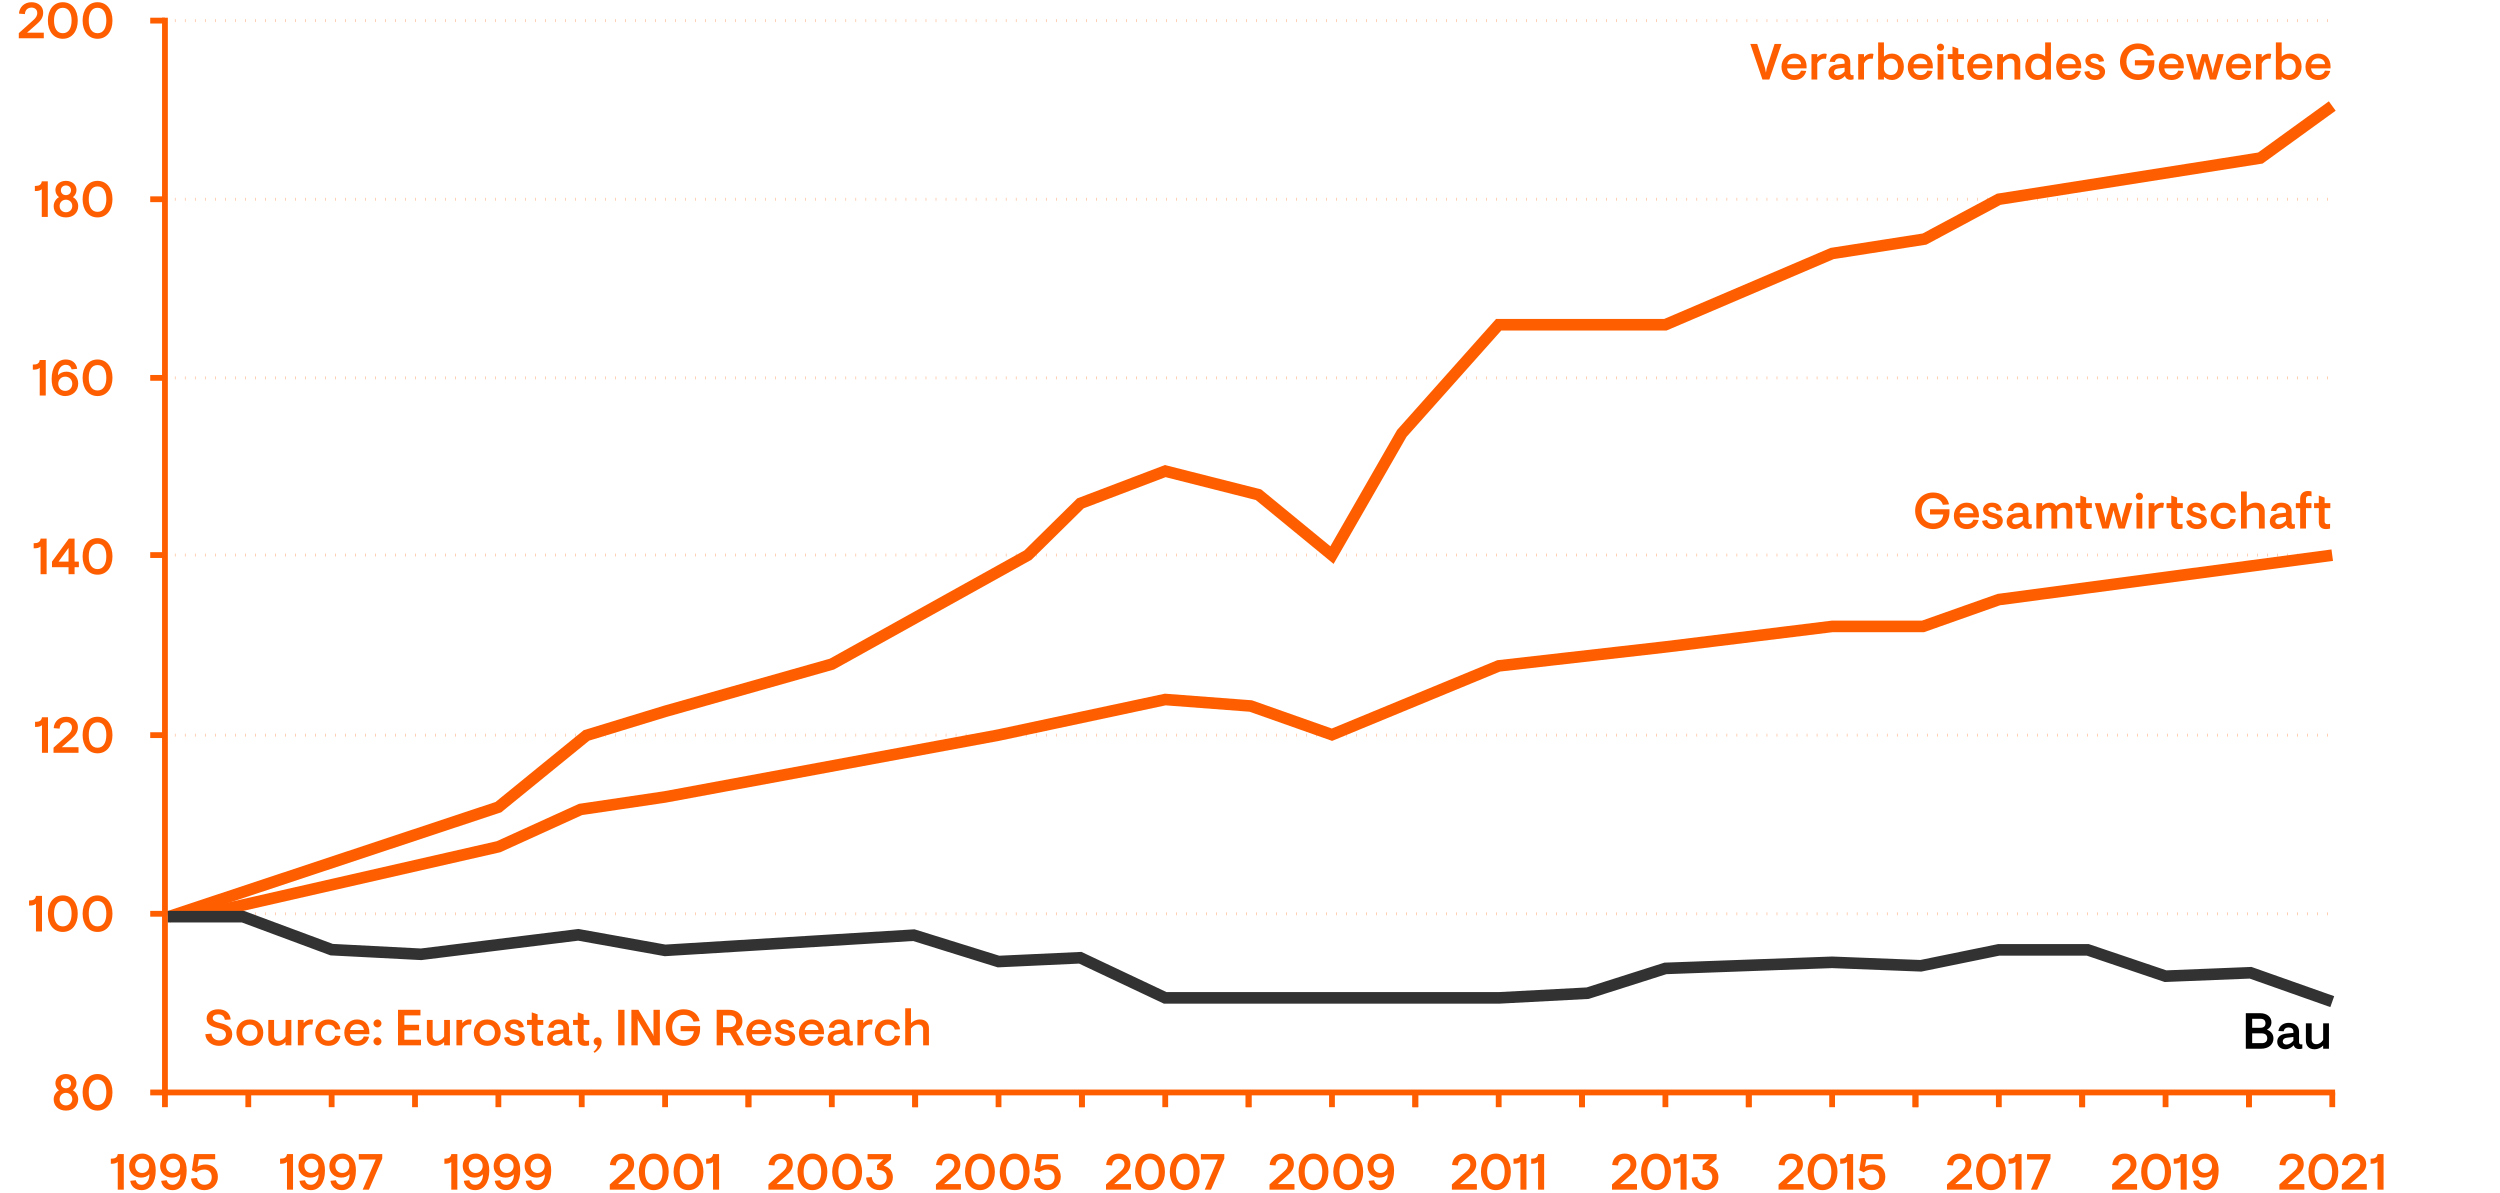 <svg width="849" height="405" viewBox="0 0 849 405" fill="none" xmlns="http://www.w3.org/2000/svg">
<path d="M56.016 7V371H792.016" stroke="#FF5E00" stroke-width="1.97" stroke-linecap="square"/>
<path d="M56.016 67.664H792.016" stroke="#FF5E00" stroke-width="0.985" stroke-dasharray="0.1 3.3"/>
<path d="M56.016 7H792.016" stroke="#FF5E00" stroke-width="0.985" stroke-dasharray="0.1 3.3"/>
<path d="M56.016 128.328H792.016" stroke="#FF5E00" stroke-width="0.985" stroke-dasharray="0.1 3.3"/>
<path d="M56.016 188.5H791.016" stroke="#FF5E00" stroke-width="0.985" stroke-dasharray="0.1 3.3"/>
<path d="M56.016 249.656H792.016" stroke="#FF5E00" stroke-width="0.985" stroke-dasharray="0.1 3.3"/>
<path d="M56.016 310.32H792.016" stroke="#FF5E00" stroke-width="0.985" stroke-dasharray="0.1 3.3"/>
<path d="M56.016 67.664H51.016" stroke="#FF5E00" stroke-width="1.97"/>
<path d="M56.016 7H51.016" stroke="#FF5E00" stroke-width="1.97"/>
<path d="M56.016 128.328H51.016" stroke="#FF5E00" stroke-width="1.97"/>
<path d="M56.016 188.5H51.016" stroke="#FF5E00" stroke-width="1.97"/>
<path d="M56.016 249.656H51.016" stroke="#FF5E00" stroke-width="1.97"/>
<path d="M56.016 310.32H51.016" stroke="#FF5E00" stroke-width="1.97"/>
<path d="M56.016 371H51.016" stroke="#FF5E00" stroke-width="1.97"/>
<path d="M56.016 371L56.016 376" stroke="#FF5E00" stroke-width="1.97"/>
<path d="M112.625 371L112.625 376" stroke="#FF5E00" stroke-width="1.97"/>
<path d="M84.32 371L84.32 376" stroke="#FF5E00" stroke-width="1.97"/>
<path d="M140.937 371L140.938 376" stroke="#FF5E00" stroke-width="1.97"/>
<path d="M197.555 371L197.555 376" stroke="#FF5E00" stroke-width="1.97"/>
<path d="M254.172 371L254.172 376" stroke="#FF5E00" stroke-width="1.97"/>
<path d="M254.172 371L254.172 376" stroke="#FF5E00" stroke-width="1.97"/>
<path d="M310.789 371L310.789 376" stroke="#FF5E00" stroke-width="1.97"/>
<path d="M367.406 371L367.406 376" stroke="#FF5E00" stroke-width="1.97"/>
<path d="M424.023 371L424.023 376" stroke="#FF5E00" stroke-width="1.97"/>
<path d="M480.641 371L480.641 376" stroke="#FF5E00" stroke-width="1.97"/>
<path d="M537.258 371L537.258 376" stroke="#FF5E00" stroke-width="1.97"/>
<path d="M593.875 371L593.875 376" stroke="#FF5E00" stroke-width="1.97"/>
<path d="M650.492 371L650.492 376" stroke="#FF5E00" stroke-width="1.97"/>
<path d="M707.109 371L707.109 376" stroke="#FF5E00" stroke-width="1.97"/>
<path d="M763.727 371L763.727 376" stroke="#FF5E00" stroke-width="1.97"/>
<path d="M310.789 371L310.789 376" stroke="#FF5E00" stroke-width="1.97"/>
<path d="M367.406 371L367.406 376" stroke="#FF5E00" stroke-width="1.97"/>
<path d="M424.023 371L424.023 376" stroke="#FF5E00" stroke-width="1.97"/>
<path d="M480.641 371L480.641 376" stroke="#FF5E00" stroke-width="1.97"/>
<path d="M537.258 371L537.258 376" stroke="#FF5E00" stroke-width="1.97"/>
<path d="M593.875 371L593.875 376" stroke="#FF5E00" stroke-width="1.97"/>
<path d="M650.492 371L650.492 376" stroke="#FF5E00" stroke-width="1.97"/>
<path d="M707.109 371L707.109 376" stroke="#FF5E00" stroke-width="1.97"/>
<path d="M763.727 371L763.727 376" stroke="#FF5E00" stroke-width="1.97"/>
<path d="M169.25 371L169.25 376" stroke="#FF5E00" stroke-width="1.97"/>
<path d="M225.867 371L225.867 376" stroke="#FF5E00" stroke-width="1.97"/>
<path d="M282.484 371L282.484 376" stroke="#FF5E00" stroke-width="1.97"/>
<path d="M339.102 371L339.102 376" stroke="#FF5E00" stroke-width="1.97"/>
<path d="M395.719 371L395.719 376" stroke="#FF5E00" stroke-width="1.97"/>
<path d="M452.336 371L452.336 376" stroke="#FF5E00" stroke-width="1.97"/>
<path d="M508.953 371L508.953 376" stroke="#FF5E00" stroke-width="1.97"/>
<path d="M565.57 371L565.57 376" stroke="#FF5E00" stroke-width="1.97"/>
<path d="M622.187 371L622.188 376" stroke="#FF5E00" stroke-width="1.97"/>
<path d="M678.805 371L678.805 376" stroke="#FF5E00" stroke-width="1.97"/>
<path d="M735.422 371L735.422 376" stroke="#FF5E00" stroke-width="1.97"/>
<path d="M792.039 371L792.039 376" stroke="#FF5E00" stroke-width="1.97"/>
<path d="M14.872 13H6.385V11.258L11.284 6.859C12.095 6.135 12.647 5.444 12.647 4.392C12.647 3.288 11.854 2.581 10.715 2.581C9.387 2.581 8.524 3.426 8.455 4.789L6.506 4.634L6.454 4.513C6.627 2.409 8.265 0.752 10.698 0.752C12.992 0.752 14.665 2.132 14.665 4.289C14.665 5.876 13.889 6.963 12.664 8.032L9.18 11.102H14.872V13ZM21.331 13.172C18.192 13.172 16.26 10.602 16.26 6.963C16.26 3.323 18.192 0.752 21.331 0.752C24.453 0.752 26.403 3.323 26.403 6.963C26.403 10.602 24.453 13.172 21.331 13.172ZM21.331 11.275C23.298 11.275 24.315 9.602 24.315 6.963C24.315 4.323 23.298 2.65 21.331 2.65C19.365 2.65 18.347 4.323 18.347 6.963C18.347 9.602 19.365 11.275 21.331 11.275ZM33.123 13.172C29.984 13.172 28.052 10.602 28.052 6.963C28.052 3.323 29.984 0.752 33.123 0.752C36.245 0.752 38.195 3.323 38.195 6.963C38.195 10.602 36.245 13.172 33.123 13.172ZM33.123 11.275C35.09 11.275 36.107 9.602 36.107 6.963C36.107 4.323 35.09 2.65 33.123 2.65C31.157 2.65 30.139 4.323 30.139 6.963C30.139 9.602 31.157 11.275 33.123 11.275Z" fill="#FF5E00"/>
<path d="M16.235 73.664H14.183V64.263C13.631 64.746 12.992 64.884 11.837 64.884V63.142H12.078C13.338 63.142 14.045 62.693 14.183 61.589H16.235V73.664ZM22.388 73.837C19.8 73.837 18.231 72.181 18.231 70.024C18.231 68.644 18.99 67.54 20.025 66.954C19.266 66.385 18.817 65.505 18.817 64.539C18.817 62.728 20.318 61.417 22.388 61.417C24.475 61.417 25.976 62.728 25.976 64.539C25.976 65.505 25.527 66.385 24.768 66.954C25.803 67.54 26.562 68.644 26.562 70.024C26.562 72.181 24.975 73.837 22.388 73.837ZM22.388 66.264C23.388 66.264 24.113 65.591 24.113 64.625C24.113 63.642 23.388 62.986 22.388 62.986C21.387 62.986 20.68 63.642 20.68 64.625C20.68 65.591 21.387 66.264 22.388 66.264ZM22.388 72.077C23.595 72.077 24.544 71.215 24.544 69.955C24.544 68.696 23.578 67.816 22.388 67.816C21.198 67.816 20.249 68.696 20.249 69.955C20.249 71.215 21.18 72.077 22.388 72.077ZM33.123 73.837C29.984 73.837 28.052 71.266 28.052 67.627C28.052 63.987 29.984 61.417 33.123 61.417C36.245 61.417 38.195 63.987 38.195 67.627C38.195 71.266 36.245 73.837 33.123 73.837ZM33.123 71.939C35.09 71.939 36.107 70.266 36.107 67.627C36.107 64.987 35.09 63.314 33.123 63.314C31.157 63.314 30.139 64.987 30.139 67.627C30.139 70.266 31.157 71.939 33.123 71.939Z" fill="#FF5E00"/>
<path d="M15.545 134.328H13.492V124.927C12.94 125.41 12.302 125.548 11.146 125.548V123.806H11.388C12.647 123.806 13.354 123.357 13.492 122.253H15.545V134.328ZM22.111 134.501C20.783 134.501 19.455 133.862 18.661 132.827C17.868 131.792 17.54 130.464 17.54 128.705C17.54 124.737 19.317 122.081 22.335 122.081C24.474 122.081 25.872 123.288 26.199 125.134L26.13 125.255L24.319 125.444C23.991 124.34 23.336 123.892 22.318 123.892C20.852 123.892 19.713 125.203 19.679 127.428C20.421 126.635 21.438 126.221 22.577 126.221C24.837 126.221 26.562 127.877 26.562 130.274C26.562 132.655 24.785 134.501 22.111 134.501ZM22.163 132.741C23.681 132.741 24.543 131.568 24.543 130.326C24.543 129.084 23.681 127.911 22.163 127.911C20.662 127.911 19.782 129.084 19.782 130.326C19.782 131.637 20.662 132.741 22.163 132.741ZM33.123 134.501C29.984 134.501 28.052 131.93 28.052 128.291C28.052 124.651 29.984 122.081 33.123 122.081C36.245 122.081 38.195 124.651 38.195 128.291C38.195 131.93 36.245 134.501 33.123 134.501ZM33.123 132.603C35.09 132.603 36.107 130.93 36.107 128.291C36.107 125.651 35.09 123.978 33.123 123.978C31.157 123.978 30.139 125.651 30.139 128.291C30.139 130.93 31.157 132.603 33.123 132.603Z" fill="#FF5E00"/>
<path d="M15.831 194.992H13.778V185.591C13.226 186.074 12.588 186.212 11.432 186.212V184.47H11.674C12.933 184.47 13.64 184.021 13.778 182.917H15.831V194.992ZM25.33 194.992H23.277V192.629H17.654V190.731L23.381 182.917H25.33V190.731H26.779V192.629H25.33V194.992ZM23.277 186.074L19.879 190.731H23.277V186.074ZM33.123 195.165C29.984 195.165 28.052 192.594 28.052 188.955C28.052 185.315 29.984 182.745 33.123 182.745C36.245 182.745 38.195 185.315 38.195 188.955C38.195 192.594 36.245 195.165 33.123 195.165ZM33.123 193.267C35.09 193.267 36.107 191.594 36.107 188.955C36.107 186.315 35.09 184.642 33.123 184.642C31.157 184.642 30.139 186.315 30.139 188.955C30.139 191.594 31.157 193.267 33.123 193.267Z" fill="#FF5E00"/>
<path d="M16.303 255.656H14.25V246.255C13.698 246.738 13.06 246.876 11.904 246.876V245.134H12.146C13.405 245.134 14.112 244.685 14.25 243.581H16.303V255.656ZM26.664 255.656H18.177V253.914L23.076 249.515C23.887 248.791 24.439 248.101 24.439 247.048C24.439 245.944 23.645 245.237 22.507 245.237C21.179 245.237 20.316 246.082 20.247 247.445L18.298 247.29L18.246 247.169C18.419 245.065 20.058 243.409 22.49 243.409C24.784 243.409 26.457 244.789 26.457 246.945C26.457 248.532 25.681 249.619 24.456 250.688L20.972 253.759H26.664V255.656ZM33.123 255.829C29.984 255.829 28.052 253.258 28.052 249.619C28.052 245.979 29.984 243.409 33.123 243.409C36.245 243.409 38.195 245.979 38.195 249.619C38.195 253.258 36.245 255.829 33.123 255.829ZM33.123 253.931C35.09 253.931 36.107 252.258 36.107 249.619C36.107 246.979 35.09 245.306 33.123 245.306C31.157 245.306 30.139 246.979 30.139 249.619C30.139 252.258 31.157 253.931 33.123 253.931Z" fill="#FF5E00"/>
<path d="M14.265 316.32H12.212V306.919C11.66 307.402 11.022 307.54 9.866 307.54V305.798H10.107C11.367 305.798 12.074 305.349 12.212 304.245H14.265V316.32ZM21.331 316.493C18.192 316.493 16.26 313.923 16.26 310.283C16.26 306.643 18.192 304.073 21.331 304.073C24.453 304.073 26.403 306.643 26.403 310.283C26.403 313.923 24.453 316.493 21.331 316.493ZM21.331 314.595C23.298 314.595 24.315 312.922 24.315 310.283C24.315 307.644 23.298 305.97 21.331 305.97C19.365 305.97 18.347 307.644 18.347 310.283C18.347 312.922 19.365 314.595 21.331 314.595ZM33.123 316.493C29.984 316.493 28.052 313.923 28.052 310.283C28.052 306.643 29.984 304.073 33.123 304.073C36.245 304.073 38.195 306.643 38.195 310.283C38.195 313.923 36.245 316.493 33.123 316.493ZM33.123 314.595C35.09 314.595 36.107 312.922 36.107 310.283C36.107 307.644 35.09 305.97 33.123 305.97C31.157 305.97 30.139 307.644 30.139 310.283C30.139 312.922 31.157 314.595 33.123 314.595Z" fill="#FF5E00"/>
<path d="M22.388 377.157C19.8 377.157 18.231 375.501 18.231 373.345C18.231 371.965 18.99 370.861 20.025 370.274C19.266 369.705 18.817 368.825 18.817 367.859C18.817 366.048 20.318 364.737 22.388 364.737C24.475 364.737 25.976 366.048 25.976 367.859C25.976 368.825 25.527 369.705 24.768 370.274C25.803 370.861 26.562 371.965 26.562 373.345C26.562 375.501 24.975 377.157 22.388 377.157ZM22.388 369.584C23.388 369.584 24.113 368.911 24.113 367.945C24.113 366.962 23.388 366.307 22.388 366.307C21.387 366.307 20.68 366.962 20.68 367.945C20.68 368.911 21.387 369.584 22.388 369.584ZM22.388 375.397C23.595 375.397 24.544 374.535 24.544 373.276C24.544 372.016 23.578 371.137 22.388 371.137C21.198 371.137 20.249 372.016 20.249 373.276C20.249 374.535 21.18 375.397 22.388 375.397ZM33.123 377.157C29.984 377.157 28.052 374.587 28.052 370.947C28.052 367.307 29.984 364.737 33.123 364.737C36.245 364.737 38.195 367.307 38.195 370.947C38.195 374.587 36.245 377.157 33.123 377.157ZM33.123 375.259C35.09 375.259 36.107 373.586 36.107 370.947C36.107 368.308 35.09 366.634 33.123 366.634C31.157 366.634 30.139 368.308 30.139 370.947C30.139 373.586 31.157 375.259 33.123 375.259Z" fill="#FF5E00"/>
<path d="M74.38 355.173C71.914 355.173 69.913 353.654 69.723 351.291L69.792 351.205L71.81 351.015C71.948 352.516 73.069 353.309 74.449 353.309C75.726 353.309 76.726 352.654 76.726 351.36C76.726 349.98 75.691 349.514 73.777 349.083C71.707 348.6 70.171 347.755 70.171 345.84C70.171 343.925 71.879 342.752 74.122 342.752C76.623 342.752 78.106 344.098 78.331 346.134L78.244 346.237L76.347 346.34C76.192 345.133 75.415 344.477 74.104 344.477C73 344.477 72.241 344.978 72.241 345.719C72.241 346.72 73.259 347.082 75.139 347.531C77.278 348.031 78.865 349.014 78.865 351.239C78.865 353.672 76.899 355.173 74.38 355.173ZM84.855 355.173C82.147 355.173 80.284 353.258 80.284 350.688C80.284 348.117 82.147 346.202 84.855 346.202C87.546 346.202 89.409 348.117 89.409 350.688C89.409 353.258 87.546 355.173 84.855 355.173ZM84.855 353.43C86.321 353.43 87.443 352.447 87.443 350.688C87.443 348.928 86.321 347.945 84.855 347.945C83.389 347.945 82.25 348.928 82.25 350.688C82.25 352.447 83.389 353.43 84.855 353.43ZM94.04 355.173C92.16 355.173 91.108 353.999 91.108 352.188V346.375H93.074V351.809C93.074 352.861 93.661 353.447 94.696 353.447C95.627 353.447 96.438 352.826 96.973 351.998V346.375H98.939V355H96.973V353.896C96.335 354.586 95.299 355.173 94.04 355.173ZM103.116 355H101.149V346.375H103.116V347.444C103.702 346.772 104.53 346.202 105.6 346.202C105.91 346.202 106.169 346.254 106.342 346.34L106.083 347.927L106.014 347.979C105.876 347.945 105.721 347.927 105.445 347.927C104.496 347.927 103.651 348.479 103.116 349.532V355ZM111.468 355.173C108.984 355.173 107.052 353.361 107.052 350.688C107.052 348.014 108.984 346.202 111.468 346.202C113.727 346.202 115.28 347.427 115.608 349.463L115.556 349.549L113.831 349.652C113.589 348.617 112.779 347.945 111.485 347.945C110.053 347.945 108.984 348.928 108.984 350.688C108.984 352.447 110.053 353.43 111.485 353.43C112.779 353.43 113.538 352.792 113.831 351.722L115.556 351.826L115.608 351.912C115.194 353.999 113.676 355.173 111.468 355.173ZM121.236 355.173C118.648 355.173 116.923 353.378 116.923 350.688C116.923 347.996 118.942 346.202 121.236 346.202C123.685 346.202 125.445 347.841 125.445 350.618V351.222H118.838C118.924 352.637 119.89 353.499 121.27 353.499C122.495 353.499 123.22 352.895 123.53 351.981L125.255 352.085L125.307 352.171C124.755 354.103 123.34 355.173 121.236 355.173ZM118.873 349.79H123.582C123.461 348.514 122.478 347.807 121.236 347.807C120.063 347.807 119.114 348.531 118.873 349.79ZM128.195 348.911C127.454 348.911 126.833 348.29 126.833 347.565C126.833 346.823 127.454 346.202 128.195 346.202C128.92 346.202 129.541 346.823 129.541 347.565C129.541 348.29 128.92 348.911 128.195 348.911ZM128.195 355C127.454 355 126.833 354.379 126.833 353.637C126.833 352.913 127.454 352.292 128.195 352.292C128.92 352.292 129.541 352.913 129.541 353.637C129.541 354.379 128.92 355 128.195 355ZM142.977 355H135.163V342.925H142.787V344.822H137.319V348.014H142.321V349.911H137.319V353.102H142.977V355ZM147.896 355.173C146.016 355.173 144.963 353.999 144.963 352.188V346.375H146.93V351.809C146.93 352.861 147.516 353.447 148.551 353.447C149.483 353.447 150.294 352.826 150.828 351.998V346.375H152.795V355H150.828V353.896C150.19 354.586 149.155 355.173 147.896 355.173ZM156.972 355H155.005V346.375H156.972V347.444C157.558 346.772 158.386 346.202 159.456 346.202C159.766 346.202 160.025 346.254 160.197 346.34L159.939 347.927L159.87 347.979C159.732 347.945 159.576 347.927 159.3 347.927C158.352 347.927 157.506 348.479 156.972 349.532V355ZM165.479 355.173C162.77 355.173 160.907 353.258 160.907 350.688C160.907 348.117 162.77 346.202 165.479 346.202C168.17 346.202 170.033 348.117 170.033 350.688C170.033 353.258 168.17 355.173 165.479 355.173ZM165.479 353.43C166.945 353.43 168.066 352.447 168.066 350.688C168.066 348.928 166.945 347.945 165.479 347.945C164.012 347.945 162.874 348.928 162.874 350.688C162.874 352.447 164.012 353.43 165.479 353.43ZM174.871 355.173C172.818 355.173 171.524 354.155 171.214 352.464L171.248 352.361L172.887 352.085C173.094 352.964 173.629 353.551 174.905 353.551C175.699 353.551 176.372 353.171 176.372 352.516C176.372 351.86 175.785 351.55 174.181 351.153C172.456 350.722 171.542 349.98 171.542 348.6C171.542 347.289 172.766 346.202 174.56 346.202C176.406 346.202 177.614 347.082 177.855 348.704L177.821 348.79L176.147 349.014C175.992 348.152 175.388 347.703 174.543 347.703C173.922 347.703 173.301 347.962 173.301 348.514C173.301 349.1 173.974 349.394 175.561 349.825C177.303 350.291 178.235 350.981 178.235 352.343C178.235 353.948 176.924 355.173 174.871 355.173ZM182.962 355.173C181.547 355.173 180.581 354.396 180.581 352.775V348.065H178.977V346.375H180.581V343.839H180.736L182.565 344.477V346.375H184.497V348.065H182.565V352.602C182.565 353.171 182.893 353.499 183.548 353.499C183.876 353.499 184.083 353.465 184.359 353.396L184.411 353.43V355C183.91 355.121 183.548 355.173 182.962 355.173ZM188.566 355.173C187.031 355.173 185.823 354.189 185.823 352.602C185.823 350.963 187.082 350.049 188.807 349.877L191.309 349.618V349.152C191.309 348.221 190.636 347.772 189.653 347.772C188.773 347.772 188.169 348.203 188.014 349.066L186.254 348.98L186.22 348.911C186.548 347.082 188.031 346.202 189.722 346.202C191.774 346.202 193.223 347.289 193.223 349.135V352.671C193.223 353.223 193.448 353.534 193.913 353.534C194.034 353.534 194.138 353.516 194.293 353.482L194.345 353.516V354.931C193.913 355.069 193.586 355.104 193.258 355.104C192.499 355.104 191.757 354.793 191.429 353.844H191.378C190.705 354.569 189.756 355.173 188.566 355.173ZM188.928 353.568C189.894 353.568 190.619 353.051 191.309 352.257V350.998L189.066 351.257C188.152 351.377 187.703 351.878 187.703 352.499C187.703 353.206 188.238 353.568 188.928 353.568ZM198.594 355.173C197.18 355.173 196.214 354.396 196.214 352.775V348.065H194.61V346.375H196.214V343.839H196.369L198.198 344.477V346.375H200.13V348.065H198.198V352.602C198.198 353.171 198.525 353.499 199.181 353.499C199.509 353.499 199.716 353.465 199.992 353.396L200.043 353.43V355C199.543 355.121 199.181 355.173 198.594 355.173ZM201.956 357.536L201.559 357.156C202.267 356.553 202.87 355.897 202.922 355C202.077 354.983 201.594 354.31 201.594 353.672C201.594 352.913 202.163 352.292 202.957 352.292C203.767 352.292 204.302 352.895 204.302 353.723C204.302 355.328 203.509 356.432 201.956 357.536ZM212.08 355H209.924V342.925H212.08V355ZM216.578 355H214.422V342.925H216.785L221.77 351.326L221.874 351.809H221.925V342.925H224.082V355H221.718L216.733 346.599L216.63 346.116H216.578V355ZM232.211 355.173C228.796 355.173 226.088 352.637 226.088 348.962C226.088 345.288 228.761 342.752 232.194 342.752C234.954 342.752 237.024 344.253 237.576 346.668L237.507 346.789L235.506 346.944C235.04 345.495 233.936 344.65 232.177 344.65C229.814 344.65 228.261 346.444 228.261 348.962C228.261 351.481 229.796 353.258 232.211 353.258C234.247 353.258 235.42 352.102 235.644 350.204H231.142V348.445H237.749V349.428C237.749 352.775 235.61 355.173 232.211 355.173ZM245.536 355H243.379V342.925H247.571C250.348 342.925 252.125 344.443 252.125 346.858C252.125 348.462 251.332 349.514 250.038 350.273V350.36L252.746 355H250.331L247.899 350.739H245.536V355ZM245.536 344.822V348.842H247.726C249.089 348.842 249.969 348.117 249.969 346.823C249.969 345.547 249.124 344.822 247.726 344.822H245.536ZM257.737 355.173C255.149 355.173 253.424 353.378 253.424 350.688C253.424 347.996 255.442 346.202 257.737 346.202C260.186 346.202 261.946 347.841 261.946 350.618V351.222H255.339C255.425 352.637 256.391 353.499 257.771 353.499C258.996 353.499 259.72 352.895 260.031 351.981L261.756 352.085L261.808 352.171C261.256 354.103 259.841 355.173 257.737 355.173ZM255.373 349.79H260.083C259.962 348.514 258.979 347.807 257.737 347.807C256.564 347.807 255.615 348.531 255.373 349.79ZM266.68 355.173C264.627 355.173 263.333 354.155 263.023 352.464L263.057 352.361L264.696 352.085C264.903 352.964 265.438 353.551 266.714 353.551C267.508 353.551 268.181 353.171 268.181 352.516C268.181 351.86 267.594 351.55 265.99 351.153C264.265 350.722 263.351 349.98 263.351 348.6C263.351 347.289 264.575 346.202 266.369 346.202C268.215 346.202 269.423 347.082 269.664 348.704L269.63 348.79L267.956 349.014C267.801 348.152 267.197 347.703 266.352 347.703C265.731 347.703 265.11 347.962 265.11 348.514C265.11 349.1 265.783 349.394 267.37 349.825C269.112 350.291 270.044 350.981 270.044 352.343C270.044 353.948 268.733 355.173 266.68 355.173ZM275.627 355.173C273.039 355.173 271.314 353.378 271.314 350.688C271.314 347.996 273.332 346.202 275.627 346.202C278.076 346.202 279.836 347.841 279.836 350.618V351.222H273.229C273.315 352.637 274.281 353.499 275.661 353.499C276.886 353.499 277.61 352.895 277.921 351.981L279.646 352.085L279.698 352.171C279.146 354.103 277.731 355.173 275.627 355.173ZM273.263 349.79H277.973C277.852 348.514 276.869 347.807 275.627 347.807C274.454 347.807 273.505 348.531 273.263 349.79ZM283.828 355.173C282.293 355.173 281.086 354.189 281.086 352.602C281.086 350.963 282.345 350.049 284.07 349.877L286.571 349.618V349.152C286.571 348.221 285.898 347.772 284.915 347.772C284.035 347.772 283.432 348.203 283.276 349.066L281.517 348.98L281.482 348.911C281.81 347.082 283.294 346.202 284.984 346.202C287.037 346.202 288.486 347.289 288.486 349.135V352.671C288.486 353.223 288.71 353.534 289.176 353.534C289.297 353.534 289.4 353.516 289.555 353.482L289.607 353.516V354.931C289.176 355.069 288.848 355.104 288.52 355.104C287.761 355.104 287.02 354.793 286.692 353.844H286.64C285.967 354.569 285.019 355.173 283.828 355.173ZM284.191 353.568C285.157 353.568 285.881 353.051 286.571 352.257V350.998L284.329 351.257C283.414 351.377 282.966 351.878 282.966 352.499C282.966 353.206 283.501 353.568 284.191 353.568ZM293.152 355H291.186V346.375H293.152V347.444C293.739 346.772 294.567 346.202 295.636 346.202C295.947 346.202 296.206 346.254 296.378 346.34L296.119 347.927L296.05 347.979C295.912 347.945 295.757 347.927 295.481 347.927C294.532 347.927 293.687 348.479 293.152 349.532V355ZM301.504 355.173C299.02 355.173 297.088 353.361 297.088 350.688C297.088 348.014 299.02 346.202 301.504 346.202C303.764 346.202 305.316 347.427 305.644 349.463L305.592 349.549L303.867 349.652C303.626 348.617 302.815 347.945 301.521 347.945C300.09 347.945 299.02 348.928 299.02 350.688C299.02 352.447 300.09 353.43 301.521 353.43C302.815 353.43 303.574 352.792 303.867 351.722L305.592 351.826L305.644 351.912C305.23 353.999 303.712 355.173 301.504 355.173ZM309.375 355H307.408V342.407H309.375V347.462C310.013 346.806 311.151 346.202 312.428 346.202C314.274 346.202 315.464 347.324 315.464 349.118V355H313.497V349.566C313.497 348.479 312.79 347.927 311.807 347.927C310.875 347.927 309.961 348.462 309.375 349.29V355Z" fill="#FF5E00"/>
<path d="M767.753 356.156H762.681V344.081H767.546C769.909 344.081 771.375 345.409 771.375 347.134C771.375 348.411 770.771 349.153 769.909 349.653V349.722C771.03 350.084 772.065 351.085 772.065 352.62C772.065 354.742 770.426 356.156 767.753 356.156ZM764.837 345.979V349.032H767.597C768.719 349.032 769.357 348.549 769.357 347.497C769.357 346.462 768.719 345.979 767.597 345.979H764.837ZM764.837 350.929V354.259H768.098C769.202 354.259 769.961 353.707 769.961 352.603C769.961 351.481 769.202 350.929 768.098 350.929H764.837ZM776.093 356.329C774.557 356.329 773.35 355.345 773.35 353.758C773.35 352.12 774.609 351.205 776.334 351.033L778.835 350.774V350.308C778.835 349.377 778.163 348.928 777.179 348.928C776.3 348.928 775.696 349.36 775.541 350.222L773.781 350.136L773.747 350.067C774.074 348.238 775.558 347.359 777.248 347.359C779.301 347.359 780.75 348.445 780.75 350.291V353.827C780.75 354.379 780.974 354.69 781.44 354.69C781.561 354.69 781.664 354.673 781.82 354.638L781.871 354.673V356.087C781.44 356.225 781.112 356.26 780.785 356.26C780.026 356.26 779.284 355.949 778.956 355H778.904C778.232 355.725 777.283 356.329 776.093 356.329ZM776.455 354.724C777.421 354.724 778.145 354.207 778.835 353.413V352.154L776.593 352.413C775.679 352.534 775.23 353.034 775.23 353.655C775.23 354.362 775.765 354.724 776.455 354.724ZM786.01 356.329C784.13 356.329 783.078 355.156 783.078 353.344V347.531H785.044V352.965C785.044 354.017 785.631 354.604 786.666 354.604C787.597 354.604 788.408 353.983 788.943 353.155V347.531H790.909V356.156H788.943V355.052C788.305 355.742 787.27 356.329 786.01 356.329Z" fill="black"/>
<path d="M656.503 179.673C653.088 179.673 650.38 177.137 650.38 173.462C650.38 169.788 653.053 167.252 656.486 167.252C659.246 167.252 661.316 168.753 661.868 171.168L661.799 171.289L659.798 171.444C659.332 169.995 658.228 169.15 656.469 169.15C654.106 169.15 652.553 170.944 652.553 173.462C652.553 175.981 654.088 177.758 656.503 177.758C658.539 177.758 659.712 176.602 659.936 174.704H655.434V172.945H662.041V173.928C662.041 177.275 659.902 179.673 656.503 179.673ZM667.844 179.673C665.257 179.673 663.532 177.878 663.532 175.188C663.532 172.496 665.55 170.702 667.844 170.702C670.294 170.702 672.053 172.341 672.053 175.118V175.722H665.447C665.533 177.137 666.499 177.999 667.879 177.999C669.104 177.999 669.828 177.395 670.139 176.481L671.864 176.585L671.915 176.671C671.363 178.603 669.949 179.673 667.844 179.673ZM665.481 174.29H670.19C670.07 173.014 669.086 172.307 667.844 172.307C666.671 172.307 665.723 173.031 665.481 174.29ZM676.788 179.673C674.735 179.673 673.441 178.655 673.131 176.964L673.165 176.861L674.804 176.585C675.011 177.464 675.546 178.051 676.822 178.051C677.616 178.051 678.289 177.671 678.289 177.016C678.289 176.36 677.702 176.05 676.098 175.653C674.373 175.222 673.459 174.48 673.459 173.1C673.459 171.789 674.683 170.702 676.477 170.702C678.323 170.702 679.531 171.582 679.772 173.204L679.738 173.29L678.064 173.514C677.909 172.652 677.305 172.203 676.46 172.203C675.839 172.203 675.218 172.462 675.218 173.014C675.218 173.6 675.891 173.894 677.478 174.325C679.22 174.791 680.152 175.481 680.152 176.843C680.152 178.448 678.841 179.673 676.788 179.673ZM684.199 179.673C682.664 179.673 681.457 178.689 681.457 177.102C681.457 175.463 682.716 174.549 684.441 174.377L686.942 174.118V173.652C686.942 172.721 686.269 172.272 685.286 172.272C684.406 172.272 683.803 172.703 683.647 173.566L681.888 173.48L681.853 173.411C682.181 171.582 683.665 170.702 685.355 170.702C687.408 170.702 688.857 171.789 688.857 173.635V177.171C688.857 177.723 689.081 178.034 689.547 178.034C689.668 178.034 689.771 178.016 689.926 177.982L689.978 178.016V179.431C689.547 179.569 689.219 179.604 688.891 179.604C688.132 179.604 687.391 179.293 687.063 178.344H687.011C686.338 179.069 685.39 179.673 684.199 179.673ZM684.562 178.068C685.528 178.068 686.252 177.551 686.942 176.757V175.498L684.7 175.757C683.785 175.877 683.337 176.378 683.337 176.999C683.337 177.706 683.872 178.068 684.562 178.068ZM693.523 179.5H691.557V170.875H693.523V171.893C694.196 171.151 695.059 170.702 696.111 170.702C697.215 170.702 697.87 171.151 698.267 171.927C699.078 171.134 700.009 170.702 701.079 170.702C702.856 170.702 703.735 171.737 703.735 173.255V179.5H701.769V173.756C701.769 172.945 701.372 172.427 700.51 172.427C699.733 172.427 699.112 172.841 698.629 173.583V179.5H696.663V173.79C696.663 172.962 696.301 172.427 695.438 172.427C694.662 172.427 693.989 172.997 693.523 173.704V179.5ZM708.85 179.673C707.436 179.673 706.47 178.896 706.47 177.275V172.565H704.865V170.875H706.47V168.339H706.625L708.453 168.977V170.875H710.385V172.565H708.453V177.102C708.453 177.671 708.781 177.999 709.437 177.999C709.764 177.999 709.971 177.965 710.247 177.896L710.299 177.93V179.5C709.799 179.621 709.437 179.673 708.85 179.673ZM716.076 179.5H713.954L711.366 170.875H713.419L714.816 175.86L715.041 177.309H715.075L715.317 175.86L716.817 170.875H718.698L720.164 175.86L720.423 177.309H720.457L720.681 175.86L722.096 170.875H724.131L721.561 179.5H719.439L717.749 173.255L716.076 179.5ZM726.534 169.754C725.861 169.754 725.309 169.202 725.309 168.529C725.309 167.856 725.861 167.304 726.534 167.304C727.207 167.304 727.759 167.856 727.759 168.529C727.759 169.202 727.207 169.754 726.534 169.754ZM727.517 179.5H725.551V170.875H727.517V179.5ZM731.662 179.5H729.696V170.875H731.662V171.944C732.249 171.272 733.077 170.702 734.146 170.702C734.457 170.702 734.715 170.754 734.888 170.84L734.629 172.427L734.56 172.479C734.422 172.445 734.267 172.427 733.991 172.427C733.042 172.427 732.197 172.979 731.662 174.032V179.5ZM739.745 179.673C738.331 179.673 737.365 178.896 737.365 177.275V172.565H735.76V170.875H737.365V168.339H737.52L739.348 168.977V170.875H741.28V172.565H739.348V177.102C739.348 177.671 739.676 177.999 740.332 177.999C740.659 177.999 740.866 177.965 741.142 177.896L741.194 177.93V179.5C740.694 179.621 740.332 179.673 739.745 179.673ZM746.091 179.673C744.038 179.673 742.745 178.655 742.434 176.964L742.469 176.861L744.107 176.585C744.314 177.464 744.849 178.051 746.126 178.051C746.919 178.051 747.592 177.671 747.592 177.016C747.592 176.36 747.005 176.05 745.401 175.653C743.676 175.222 742.762 174.48 742.762 173.1C742.762 171.789 743.987 170.702 745.781 170.702C747.626 170.702 748.834 171.582 749.075 173.204L749.041 173.29L747.368 173.514C747.212 172.652 746.609 172.203 745.763 172.203C745.142 172.203 744.521 172.462 744.521 173.014C744.521 173.6 745.194 173.894 746.781 174.325C748.523 174.791 749.455 175.481 749.455 176.843C749.455 178.448 748.144 179.673 746.091 179.673ZM755.141 179.673C752.657 179.673 750.725 177.861 750.725 175.188C750.725 172.514 752.657 170.702 755.141 170.702C757.401 170.702 758.954 171.927 759.281 173.963L759.23 174.049L757.505 174.152C757.263 173.117 756.452 172.445 755.159 172.445C753.727 172.445 752.657 173.428 752.657 175.188C752.657 176.947 753.727 177.93 755.159 177.93C756.452 177.93 757.211 177.292 757.505 176.222L759.23 176.326L759.281 176.412C758.867 178.499 757.349 179.673 755.141 179.673ZM763.012 179.5H761.045V166.907H763.012V171.962C763.65 171.306 764.789 170.702 766.065 170.702C767.911 170.702 769.101 171.824 769.101 173.618V179.5H767.135V174.066C767.135 172.979 766.427 172.427 765.444 172.427C764.513 172.427 763.598 172.962 763.012 173.79V179.5ZM773.566 179.673C772.031 179.673 770.823 178.689 770.823 177.102C770.823 175.463 772.082 174.549 773.807 174.377L776.309 174.118V173.652C776.309 172.721 775.636 172.272 774.653 172.272C773.773 172.272 773.169 172.703 773.014 173.566L771.254 173.48L771.22 173.411C771.548 171.582 773.031 170.702 774.722 170.702C776.774 170.702 778.223 171.789 778.223 173.635V177.171C778.223 177.723 778.448 178.034 778.913 178.034C779.034 178.034 779.138 178.016 779.293 177.982L779.345 178.016V179.431C778.913 179.569 778.586 179.604 778.258 179.604C777.499 179.604 776.757 179.293 776.429 178.344H776.378C775.705 179.069 774.756 179.673 773.566 179.673ZM773.928 178.068C774.894 178.068 775.619 177.551 776.309 176.757V175.498L774.066 175.757C773.152 175.877 772.703 176.378 772.703 176.999C772.703 177.706 773.238 178.068 773.928 178.068ZM783.112 179.5H781.128V172.565H779.662V170.875H781.128V169.357C781.128 167.511 782.405 166.735 783.836 166.735C784.319 166.735 784.699 166.821 784.992 166.907V168.529L784.94 168.563C784.733 168.494 784.406 168.408 784.061 168.408C783.491 168.408 783.112 168.719 783.112 169.374V170.875H784.958V172.565H783.112V179.5ZM789.844 179.673C788.43 179.673 787.464 178.896 787.464 177.275V172.565H785.859V170.875H787.464V168.339H787.619L789.447 168.977V170.875H791.379V172.565H789.447V177.102C789.447 177.671 789.775 177.999 790.431 177.999C790.758 177.999 790.965 177.965 791.241 177.896L791.293 177.93V179.5C790.793 179.621 790.431 179.673 789.844 179.673Z" fill="#FF5E00"/>
<path d="M600.873 27H598.527L594.404 14.925H596.75L599.407 23.102L599.683 24.602H599.717L599.993 23.102L602.65 14.925H604.996L600.873 27ZM609.306 27.172C606.718 27.172 604.993 25.378 604.993 22.688C604.993 19.997 607.011 18.203 609.306 18.203C611.755 18.203 613.515 19.841 613.515 22.619V23.222H606.908C606.994 24.637 607.96 25.499 609.34 25.499C610.565 25.499 611.289 24.895 611.6 23.981L613.325 24.085L613.377 24.171C612.825 26.103 611.41 27.172 609.306 27.172ZM606.942 21.791H611.652C611.531 20.514 610.548 19.807 609.306 19.807C608.133 19.807 607.184 20.531 606.942 21.791ZM617.145 27H615.178V18.375H617.145V19.445C617.731 18.772 618.559 18.203 619.629 18.203C619.939 18.203 620.198 18.254 620.371 18.34L620.112 19.927L620.043 19.979C619.905 19.945 619.75 19.927 619.474 19.927C618.525 19.927 617.68 20.48 617.145 21.532V27ZM623.69 27.172C622.154 27.172 620.947 26.189 620.947 24.602C620.947 22.963 622.206 22.049 623.931 21.877L626.432 21.618V21.152C626.432 20.221 625.76 19.772 624.776 19.772C623.897 19.772 623.293 20.203 623.138 21.066L621.378 20.98L621.344 20.911C621.671 19.082 623.155 18.203 624.845 18.203C626.898 18.203 628.347 19.289 628.347 21.135V24.671C628.347 25.223 628.571 25.534 629.037 25.534C629.158 25.534 629.261 25.517 629.417 25.482L629.468 25.517V26.931C629.037 27.069 628.709 27.104 628.382 27.104C627.623 27.104 626.881 26.793 626.553 25.844H626.501C625.829 26.569 624.88 27.172 623.69 27.172ZM624.052 25.568C625.018 25.568 625.742 25.051 626.432 24.257V22.998L624.19 23.257C623.276 23.378 622.827 23.878 622.827 24.499C622.827 25.206 623.362 25.568 624.052 25.568ZM633.014 27H631.047V18.375H633.014V19.445C633.6 18.772 634.428 18.203 635.498 18.203C635.808 18.203 636.067 18.254 636.239 18.34L635.981 19.927L635.912 19.979C635.774 19.945 635.618 19.927 635.342 19.927C634.394 19.927 633.548 20.48 633.014 21.532V27ZM642.546 27.172C641.235 27.172 640.355 26.638 639.786 26.051V27H637.819V14.408H639.786V19.238C640.441 18.634 641.373 18.203 642.546 18.203C644.702 18.203 646.548 19.79 646.548 22.688C646.548 25.585 644.564 27.172 642.546 27.172ZM642.097 25.482C643.46 25.482 644.564 24.585 644.564 22.688C644.564 20.79 643.46 19.893 642.097 19.893C640.838 19.893 639.786 20.825 639.786 22.067V23.326C639.786 24.568 640.872 25.482 642.097 25.482ZM652.178 27.172C649.59 27.172 647.865 25.378 647.865 22.688C647.865 19.997 649.884 18.203 652.178 18.203C654.627 18.203 656.387 19.841 656.387 22.619V23.222H649.78C649.866 24.637 650.832 25.499 652.212 25.499C653.437 25.499 654.162 24.895 654.472 23.981L656.197 24.085L656.249 24.171C655.697 26.103 654.282 27.172 652.178 27.172ZM649.815 21.791H654.524C654.403 20.514 653.42 19.807 652.178 19.807C651.005 19.807 650.056 20.531 649.815 21.791ZM659 17.254C658.327 17.254 657.775 16.702 657.775 16.029C657.775 15.356 658.327 14.804 659 14.804C659.672 14.804 660.224 15.356 660.224 16.029C660.224 16.702 659.672 17.254 659 17.254ZM659.983 27H658.016V18.375H659.983V27ZM665.439 27.172C664.024 27.172 663.058 26.396 663.058 24.775V20.066H661.454V18.375H663.058V15.839H663.213L665.042 16.477V18.375H666.974V20.066H665.042V24.602C665.042 25.172 665.37 25.499 666.025 25.499C666.353 25.499 666.56 25.465 666.836 25.396L666.888 25.43V27C666.387 27.121 666.025 27.172 665.439 27.172ZM672.376 27.172C669.788 27.172 668.063 25.378 668.063 22.688C668.063 19.997 670.082 18.203 672.376 18.203C674.825 18.203 676.585 19.841 676.585 22.619V23.222H669.978C670.064 24.637 671.03 25.499 672.41 25.499C673.635 25.499 674.36 24.895 674.67 23.981L676.395 24.085L676.447 24.171C675.895 26.103 674.48 27.172 672.376 27.172ZM670.013 21.791H674.722C674.601 20.514 673.618 19.807 672.376 19.807C671.203 19.807 670.254 20.531 670.013 21.791ZM680.215 27H678.249V18.375H680.215V19.496C680.854 18.823 681.906 18.203 683.165 18.203C685.045 18.203 686.08 19.375 686.08 21.066V27H684.114V21.566C684.114 20.514 683.562 19.927 682.527 19.927C681.595 19.927 680.75 20.583 680.215 21.377V27ZM691.827 27.172C689.808 27.172 687.773 25.585 687.773 22.688C687.773 19.79 689.67 18.203 691.878 18.203C692.965 18.203 693.879 18.582 694.535 19.186V14.408H696.501V27H694.535V26.069C693.983 26.655 693.12 27.172 691.827 27.172ZM692.223 25.482C693.483 25.482 694.535 24.568 694.535 23.326V22.067C694.535 20.825 693.483 19.893 692.206 19.893C690.861 19.893 689.757 20.79 689.757 22.688C689.757 24.585 690.861 25.482 692.223 25.482ZM702.58 27.172C699.993 27.172 698.268 25.378 698.268 22.688C698.268 19.997 700.286 18.203 702.58 18.203C705.03 18.203 706.789 19.841 706.789 22.619V23.222H700.183C700.269 24.637 701.235 25.499 702.615 25.499C703.84 25.499 704.564 24.895 704.875 23.981L706.6 24.085L706.651 24.171C706.099 26.103 704.685 27.172 702.58 27.172ZM700.217 21.791H704.926C704.806 20.514 703.822 19.807 702.58 19.807C701.407 19.807 700.459 20.531 700.217 21.791ZM711.524 27.172C709.471 27.172 708.177 26.155 707.867 24.464L707.901 24.361L709.54 24.085C709.747 24.965 710.282 25.551 711.558 25.551C712.352 25.551 713.024 25.172 713.024 24.516C713.024 23.86 712.438 23.55 710.834 23.153C709.109 22.722 708.194 21.98 708.194 20.6C708.194 19.289 709.419 18.203 711.213 18.203C713.059 18.203 714.266 19.082 714.508 20.704L714.473 20.79L712.8 21.014C712.645 20.152 712.041 19.703 711.196 19.703C710.575 19.703 709.954 19.962 709.954 20.514C709.954 21.101 710.627 21.394 712.214 21.825C713.956 22.291 714.887 22.981 714.887 24.343C714.887 25.948 713.576 27.172 711.524 27.172ZM726.076 27.172C722.661 27.172 719.952 24.637 719.952 20.962C719.952 17.288 722.626 14.752 726.059 14.752C728.819 14.752 730.889 16.253 731.441 18.668L731.372 18.789L729.371 18.944C728.905 17.495 727.801 16.65 726.042 16.65C723.678 16.65 722.126 18.444 722.126 20.962C722.126 23.481 723.661 25.258 726.076 25.258C728.112 25.258 729.285 24.102 729.509 22.204H725.007V20.445H731.613V21.428C731.613 24.775 729.474 27.172 726.076 27.172ZM737.417 27.172C734.83 27.172 733.105 25.378 733.105 22.688C733.105 19.997 735.123 18.203 737.417 18.203C739.867 18.203 741.626 19.841 741.626 22.619V23.222H735.019C735.106 24.637 736.072 25.499 737.452 25.499C738.676 25.499 739.401 24.895 739.711 23.981L741.436 24.085L741.488 24.171C740.936 26.103 739.522 27.172 737.417 27.172ZM735.054 21.791H739.763C739.642 20.514 738.659 19.807 737.417 19.807C736.244 19.807 735.295 20.531 735.054 21.791ZM747.106 27H744.984L742.396 18.375H744.449L745.846 23.36L746.071 24.809H746.105L746.347 23.36L747.847 18.375H749.728L751.194 23.36L751.453 24.809H751.487L751.711 23.36L753.126 18.375H755.161L752.591 27H750.469L748.779 20.756L747.106 27ZM760.243 27.172C757.656 27.172 755.931 25.378 755.931 22.688C755.931 19.997 757.949 18.203 760.243 18.203C762.693 18.203 764.452 19.841 764.452 22.619V23.222H757.845C757.932 24.637 758.898 25.499 760.278 25.499C761.502 25.499 762.227 24.895 762.537 23.981L764.262 24.085L764.314 24.171C763.762 26.103 762.348 27.172 760.243 27.172ZM757.88 21.791H762.589C762.468 20.514 761.485 19.807 760.243 19.807C759.07 19.807 758.121 20.531 757.88 21.791ZM768.082 27H766.116V18.375H768.082V19.445C768.669 18.772 769.497 18.203 770.566 18.203C770.877 18.203 771.136 18.254 771.308 18.34L771.049 19.927L770.98 19.979C770.842 19.945 770.687 19.927 770.411 19.927C769.462 19.927 768.617 20.48 768.082 21.532V27ZM777.614 27.172C776.303 27.172 775.424 26.638 774.854 26.051V27H772.888V14.408H774.854V19.238C775.51 18.634 776.441 18.203 777.614 18.203C779.771 18.203 781.616 19.79 781.616 22.688C781.616 25.585 779.633 27.172 777.614 27.172ZM777.166 25.482C778.529 25.482 779.633 24.585 779.633 22.688C779.633 20.79 778.529 19.893 777.166 19.893C775.907 19.893 774.854 20.825 774.854 22.067V23.326C774.854 24.568 775.941 25.482 777.166 25.482ZM787.247 27.172C784.659 27.172 782.934 25.378 782.934 22.688C782.934 19.997 784.953 18.203 787.247 18.203C789.696 18.203 791.456 19.841 791.456 22.619V23.222H784.849C784.935 24.637 785.901 25.499 787.281 25.499C788.506 25.499 789.231 24.895 789.541 23.981L791.266 24.085L791.318 24.171C790.766 26.103 789.351 27.172 787.247 27.172ZM784.884 21.791H789.593C789.472 20.514 788.489 19.807 787.247 19.807C786.074 19.807 785.125 20.531 784.884 21.791Z" fill="#FF5E00"/>
<path d="M42.037 404H39.985V394.599C39.433 395.082 38.794 395.22 37.639 395.22V393.477H37.88C39.139 393.477 39.847 393.029 39.985 391.925H42.037V404ZM48.103 404.173C45.947 404.173 44.567 402.965 44.239 401.119L44.291 400.998L46.102 400.809C46.43 401.913 47.086 402.361 48.121 402.361C49.587 402.361 50.725 401.033 50.743 398.773C49.984 399.601 49.001 399.912 47.862 399.912C45.602 399.912 43.86 398.376 43.86 395.979C43.86 393.598 45.637 391.752 48.328 391.752C49.639 391.752 50.967 392.391 51.778 393.426C52.554 394.461 52.882 395.789 52.882 397.548C52.882 401.516 51.105 404.173 48.103 404.173ZM48.259 398.342C49.777 398.342 50.639 397.169 50.639 395.927C50.639 394.616 49.777 393.512 48.259 393.512C46.758 393.512 45.895 394.685 45.895 395.927C45.895 397.169 46.758 398.342 48.259 398.342ZM58.615 404.173C56.459 404.173 55.079 402.965 54.751 401.119L54.803 400.998L56.614 400.809C56.942 401.913 57.597 402.361 58.632 402.361C60.099 402.361 61.237 401.033 61.254 398.773C60.495 399.601 59.512 399.912 58.374 399.912C56.114 399.912 54.372 398.376 54.372 395.979C54.372 393.598 56.148 391.752 58.839 391.752C60.15 391.752 61.479 392.391 62.289 393.426C63.066 394.461 63.393 395.789 63.393 397.548C63.393 401.516 61.617 404.173 58.615 404.173ZM58.77 398.342C60.288 398.342 61.151 397.169 61.151 395.927C61.151 394.616 60.288 393.512 58.77 393.512C57.27 393.512 56.407 394.685 56.407 395.927C56.407 397.169 57.27 398.342 58.77 398.342ZM69.386 404.173C66.936 404.173 65.108 402.62 64.883 400.36L64.952 400.222L66.919 400.032C67.057 401.223 67.85 402.344 69.386 402.344C70.955 402.344 71.904 401.378 71.904 399.739C71.904 398.049 70.817 397.169 69.42 397.169C68.092 397.169 67.178 397.721 66.66 398.118L65.194 397.393L65.97 391.925H73.077V393.684H67.54L67.091 396.22C67.73 395.806 68.713 395.461 69.782 395.461C72.353 395.461 73.991 397.065 73.991 399.67C73.991 402.102 72.284 404.173 69.386 404.173Z" fill="#FF5E00"/>
<path d="M99.514 404H97.461V394.599C96.909 395.082 96.271 395.22 95.115 395.22V393.477H95.356C96.616 393.477 97.323 393.029 97.461 391.925H99.514V404ZM105.58 404.173C103.424 404.173 102.044 402.965 101.716 401.119L101.768 400.998L103.579 400.809C103.907 401.913 104.562 402.361 105.597 402.361C107.063 402.361 108.202 401.033 108.219 398.773C107.46 399.601 106.477 399.912 105.338 399.912C103.079 399.912 101.336 398.376 101.336 395.979C101.336 393.598 103.113 391.752 105.804 391.752C107.115 391.752 108.443 392.391 109.254 393.426C110.03 394.461 110.358 395.789 110.358 397.548C110.358 401.516 108.581 404.173 105.58 404.173ZM105.735 398.342C107.253 398.342 108.116 397.169 108.116 395.927C108.116 394.616 107.253 393.512 105.735 393.512C104.234 393.512 103.372 394.685 103.372 395.927C103.372 397.169 104.234 398.342 105.735 398.342ZM116.092 404.173C113.935 404.173 112.555 402.965 112.228 401.119L112.279 400.998L114.091 400.809C114.418 401.913 115.074 402.361 116.109 402.361C117.575 402.361 118.714 401.033 118.731 398.773C117.972 399.601 116.989 399.912 115.85 399.912C113.59 399.912 111.848 398.376 111.848 395.979C111.848 393.598 113.625 391.752 116.316 391.752C117.627 391.752 118.955 392.391 119.766 393.426C120.542 394.461 120.87 395.789 120.87 397.548C120.87 401.516 119.093 404.173 116.092 404.173ZM116.247 398.342C117.765 398.342 118.627 397.169 118.627 395.927C118.627 394.616 117.765 393.512 116.247 393.512C114.746 393.512 113.884 394.685 113.884 395.927C113.884 397.169 114.746 398.342 116.247 398.342ZM125.288 404H123.167L127.583 393.788H121.838V391.925H129.808V393.46L125.288 404Z" fill="#FF5E00"/>
<path d="M155.314 404H153.261V394.599C152.709 395.082 152.071 395.22 150.915 395.22V393.477H151.157C152.416 393.477 153.123 393.029 153.261 391.925H155.314V404ZM161.38 404.173C159.224 404.173 157.844 402.965 157.516 401.119L157.568 400.998L159.379 400.809C159.707 401.913 160.362 402.361 161.397 402.361C162.863 402.361 164.002 401.033 164.019 398.773C163.26 399.601 162.277 399.912 161.138 399.912C158.879 399.912 157.136 398.376 157.136 395.979C157.136 393.598 158.913 391.752 161.604 391.752C162.915 391.752 164.243 392.391 165.054 393.426C165.83 394.461 166.158 395.789 166.158 397.548C166.158 401.516 164.381 404.173 161.38 404.173ZM161.535 398.342C163.053 398.342 163.916 397.169 163.916 395.927C163.916 394.616 163.053 393.512 161.535 393.512C160.034 393.512 159.172 394.685 159.172 395.927C159.172 397.169 160.034 398.342 161.535 398.342ZM171.892 404.173C169.735 404.173 168.355 402.965 168.028 401.119L168.079 400.998L169.891 400.809C170.218 401.913 170.874 402.361 171.909 402.361C173.375 402.361 174.514 401.033 174.531 398.773C173.772 399.601 172.789 399.912 171.65 399.912C169.39 399.912 167.648 398.376 167.648 395.979C167.648 393.598 169.425 391.752 172.116 391.752C173.427 391.752 174.755 392.391 175.566 393.426C176.342 394.461 176.67 395.789 176.67 397.548C176.67 401.516 174.893 404.173 171.892 404.173ZM172.047 398.342C173.565 398.342 174.427 397.169 174.427 395.927C174.427 394.616 173.565 393.512 172.047 393.512C170.546 393.512 169.684 394.685 169.684 395.927C169.684 397.169 170.546 398.342 172.047 398.342ZM182.403 404.173C180.247 404.173 178.867 402.965 178.539 401.119L178.591 400.998L180.402 400.809C180.73 401.913 181.386 402.361 182.421 402.361C183.887 402.361 185.025 401.033 185.043 398.773C184.284 399.601 183.3 399.912 182.162 399.912C179.902 399.912 178.16 398.376 178.16 395.979C178.16 393.598 179.937 391.752 182.628 391.752C183.939 391.752 185.267 392.391 186.078 393.426C186.854 394.461 187.182 395.789 187.182 397.548C187.182 401.516 185.405 404.173 182.403 404.173ZM182.559 398.342C184.077 398.342 184.939 397.169 184.939 395.927C184.939 394.616 184.077 393.512 182.559 393.512C181.058 393.512 180.195 394.685 180.195 395.927C180.195 397.169 181.058 398.342 182.559 398.342Z" fill="#FF5E00"/>
<path d="M215.563 404H207.076V402.258L211.975 397.859C212.785 397.134 213.337 396.444 213.337 395.392C213.337 394.288 212.544 393.581 211.405 393.581C210.077 393.581 209.215 394.426 209.146 395.789L207.196 395.634L207.145 395.513C207.317 393.408 208.956 391.752 211.388 391.752C213.682 391.752 215.356 393.132 215.356 395.289C215.356 396.876 214.579 397.962 213.355 399.032L209.87 402.102H215.563V404ZM222.021 404.173C218.882 404.173 216.95 401.602 216.95 397.962C216.95 394.323 218.882 391.752 222.021 391.752C225.144 391.752 227.093 394.323 227.093 397.962C227.093 401.602 225.144 404.173 222.021 404.173ZM222.021 402.275C223.988 402.275 225.006 400.602 225.006 397.962C225.006 395.323 223.988 393.65 222.021 393.65C220.055 393.65 219.037 395.323 219.037 397.962C219.037 400.602 220.055 402.275 222.021 402.275ZM233.813 404.173C230.674 404.173 228.742 401.602 228.742 397.962C228.742 394.323 230.674 391.752 233.813 391.752C236.936 391.752 238.885 394.323 238.885 397.962C238.885 401.602 236.936 404.173 233.813 404.173ZM233.813 402.275C235.78 402.275 236.798 400.602 236.798 397.962C236.798 395.323 235.78 393.65 233.813 393.65C231.847 393.65 230.829 395.323 230.829 397.962C230.829 400.602 231.847 402.275 233.813 402.275ZM244.199 404H242.146V394.599C241.594 395.082 240.956 395.22 239.8 395.22V393.477H240.042C241.301 393.477 242.008 393.029 242.146 391.925H244.199V404Z" fill="#FF5E00"/>
<path d="M269.435 404H260.948V402.258L265.847 397.859C266.658 397.134 267.21 396.444 267.21 395.392C267.21 394.288 266.416 393.581 265.278 393.581C263.949 393.581 263.087 394.426 263.018 395.789L261.069 395.634L261.017 395.513C261.189 393.408 262.828 391.752 265.26 391.752C267.555 391.752 269.228 393.132 269.228 395.289C269.228 396.876 268.452 397.962 267.227 399.032L263.742 402.102H269.435V404ZM275.894 404.173C272.754 404.173 270.822 401.602 270.822 397.962C270.822 394.323 272.754 391.752 275.894 391.752C279.016 391.752 280.965 394.323 280.965 397.962C280.965 401.602 279.016 404.173 275.894 404.173ZM275.894 402.275C277.86 402.275 278.878 400.602 278.878 397.962C278.878 395.323 277.86 393.65 275.894 393.65C273.927 393.65 272.91 395.323 272.91 397.962C272.91 400.602 273.927 402.275 275.894 402.275ZM287.686 404.173C284.546 404.173 282.614 401.602 282.614 397.962C282.614 394.323 284.546 391.752 287.686 391.752C290.808 391.752 292.757 394.323 292.757 397.962C292.757 401.602 290.808 404.173 287.686 404.173ZM287.686 402.275C289.652 402.275 290.67 400.602 290.67 397.962C290.67 395.323 289.652 393.65 287.686 393.65C285.719 393.65 284.702 395.323 284.702 397.962C284.702 400.602 285.719 402.275 287.686 402.275ZM298.753 404.173C295.941 404.173 294.268 402.275 294.13 399.963L294.234 399.894L296.062 399.722C296.183 401.24 297.132 402.344 298.753 402.344C300.185 402.344 301.134 401.412 301.134 399.808C301.134 398.152 299.84 397.324 298.356 397.324H297.856V395.685L300.012 393.719H294.63V391.925H302.6V393.702L300.081 395.875C301.686 396.272 303.221 397.462 303.221 399.791C303.221 402.292 301.306 404.173 298.753 404.173Z" fill="#FF5E00"/>
<path d="M326.329 404H317.842V402.258L322.741 397.859C323.552 397.134 324.104 396.444 324.104 395.392C324.104 394.288 323.31 393.581 322.172 393.581C320.844 393.581 319.981 394.426 319.912 395.789L317.963 395.634L317.911 395.513C318.084 393.408 319.722 391.752 322.155 391.752C324.449 391.752 326.122 393.132 326.122 395.289C326.122 396.876 325.346 397.962 324.121 399.032L320.637 402.102H326.329V404ZM332.788 404.173C329.648 404.173 327.716 401.602 327.716 397.962C327.716 394.323 329.648 391.752 332.788 391.752C335.91 391.752 337.859 394.323 337.859 397.962C337.859 401.602 335.91 404.173 332.788 404.173ZM332.788 402.275C334.754 402.275 335.772 400.602 335.772 397.962C335.772 395.323 334.754 393.65 332.788 393.65C330.821 393.65 329.804 395.323 329.804 397.962C329.804 400.602 330.821 402.275 332.788 402.275ZM344.58 404.173C341.44 404.173 339.508 401.602 339.508 397.962C339.508 394.323 341.44 391.752 344.58 391.752C347.702 391.752 349.651 394.323 349.651 397.962C349.651 401.602 347.702 404.173 344.58 404.173ZM344.58 402.275C346.546 402.275 347.564 400.602 347.564 397.962C347.564 395.323 346.546 393.65 344.58 393.65C342.613 393.65 341.596 395.323 341.596 397.962C341.596 400.602 342.613 402.275 344.58 402.275ZM355.63 404.173C353.181 404.173 351.352 402.62 351.128 400.36L351.197 400.222L353.163 400.032C353.301 401.223 354.095 402.344 355.63 402.344C357.2 402.344 358.149 401.378 358.149 399.739C358.149 398.049 357.062 397.169 355.665 397.169C354.336 397.169 353.422 397.721 352.905 398.118L351.438 397.393L352.215 391.925H359.322V393.684H353.784L353.336 396.22C353.974 395.806 354.957 395.461 356.027 395.461C358.597 395.461 360.236 397.065 360.236 399.67C360.236 402.102 358.528 404.173 355.63 404.173Z" fill="#FF5E00"/>
<path d="M384.083 404H375.596V402.258L380.495 397.859C381.306 397.134 381.858 396.444 381.858 395.392C381.858 394.288 381.065 393.581 379.926 393.581C378.598 393.581 377.735 394.426 377.666 395.789L375.717 395.634L375.665 395.513C375.838 393.408 377.477 391.752 379.909 391.752C382.203 391.752 383.876 393.132 383.876 395.289C383.876 396.876 383.1 397.962 381.875 399.032L378.391 402.102H384.083V404ZM390.542 404.173C387.403 404.173 385.471 401.602 385.471 397.962C385.471 394.323 387.403 391.752 390.542 391.752C393.664 391.752 395.614 394.323 395.614 397.962C395.614 401.602 393.664 404.173 390.542 404.173ZM390.542 402.275C392.509 402.275 393.526 400.602 393.526 397.962C393.526 395.323 392.509 393.65 390.542 393.65C388.576 393.65 387.558 395.323 387.558 397.962C387.558 400.602 388.576 402.275 390.542 402.275ZM402.334 404.173C399.195 404.173 397.263 401.602 397.263 397.962C397.263 394.323 399.195 391.752 402.334 391.752C405.456 391.752 407.406 394.323 407.406 397.962C407.406 401.602 405.456 404.173 402.334 404.173ZM402.334 402.275C404.301 402.275 405.318 400.602 405.318 397.962C405.318 395.323 404.301 393.65 402.334 393.65C400.368 393.65 399.35 395.323 399.35 397.962C399.35 400.602 400.368 402.275 402.334 402.275ZM411.255 404H409.133L413.549 393.788H407.805V391.925H415.774V393.46L411.255 404Z" fill="#FF5E00"/>
<path d="M439.606 404H431.119V402.258L436.018 397.859C436.828 397.134 437.38 396.444 437.38 395.392C437.38 394.288 436.587 393.581 435.448 393.581C434.12 393.581 433.258 394.426 433.189 395.789L431.239 395.634L431.188 395.513C431.36 393.408 432.999 391.752 435.431 391.752C437.725 391.752 439.399 393.132 439.399 395.289C439.399 396.876 438.622 397.962 437.398 399.032L433.913 402.102H439.606V404ZM446.064 404.173C442.925 404.173 440.993 401.602 440.993 397.962C440.993 394.323 442.925 391.752 446.064 391.752C449.187 391.752 451.136 394.323 451.136 397.962C451.136 401.602 449.187 404.173 446.064 404.173ZM446.064 402.275C448.031 402.275 449.049 400.602 449.049 397.962C449.049 395.323 448.031 393.65 446.064 393.65C444.098 393.65 443.08 395.323 443.08 397.962C443.08 400.602 444.098 402.275 446.064 402.275ZM457.856 404.173C454.717 404.173 452.785 401.602 452.785 397.962C452.785 394.323 454.717 391.752 457.856 391.752C460.979 391.752 462.928 394.323 462.928 397.962C462.928 401.602 460.979 404.173 457.856 404.173ZM457.856 402.275C459.823 402.275 460.841 400.602 460.841 397.962C460.841 395.323 459.823 393.65 457.856 393.65C455.89 393.65 454.872 395.323 454.872 397.962C454.872 400.602 455.89 402.275 457.856 402.275ZM468.648 404.173C466.492 404.173 465.112 402.965 464.784 401.119L464.836 400.998L466.647 400.809C466.975 401.913 467.63 402.361 468.665 402.361C470.131 402.361 471.27 401.033 471.287 398.773C470.528 399.601 469.545 399.912 468.406 399.912C466.147 399.912 464.404 398.376 464.404 395.979C464.404 393.598 466.181 391.752 468.872 391.752C470.183 391.752 471.511 392.391 472.322 393.426C473.098 394.461 473.426 395.789 473.426 397.548C473.426 401.516 471.649 404.173 468.648 404.173ZM468.803 398.342C470.321 398.342 471.184 397.169 471.184 395.927C471.184 394.616 470.321 393.512 468.803 393.512C467.302 393.512 466.44 394.685 466.44 395.927C466.44 397.169 467.302 398.342 468.803 398.342Z" fill="#FF5E00"/>
<path d="M501.546 404H493.059V402.258L497.958 397.859C498.769 397.134 499.321 396.444 499.321 395.392C499.321 394.288 498.527 393.581 497.389 393.581C496.06 393.581 495.198 394.426 495.129 395.789L493.18 395.634L493.128 395.513C493.3 393.408 494.939 391.752 497.371 391.752C499.666 391.752 501.339 393.132 501.339 395.289C501.339 396.876 500.563 397.962 499.338 399.032L495.853 402.102H501.546V404ZM508.005 404.173C504.865 404.173 502.933 401.602 502.933 397.962C502.933 394.323 504.865 391.752 508.005 391.752C511.127 391.752 513.076 394.323 513.076 397.962C513.076 401.602 511.127 404.173 508.005 404.173ZM508.005 402.275C509.971 402.275 510.989 400.602 510.989 397.962C510.989 395.323 509.971 393.65 508.005 393.65C506.038 393.65 505.021 395.323 505.021 397.962C505.021 400.602 506.038 402.275 508.005 402.275ZM518.39 404H516.338V394.599C515.786 395.082 515.147 395.22 513.992 395.22V393.477H514.233C515.492 393.477 516.2 393.029 516.338 391.925H518.39V404ZM524.387 404H522.335V394.599C521.783 395.082 521.144 395.22 519.989 395.22V393.477H520.23C521.489 393.477 522.197 393.029 522.335 391.925H524.387V404Z" fill="#FF5E00"/>
<path d="M555.923 404H547.436V402.258L552.335 397.859C553.145 397.134 553.697 396.444 553.697 395.392C553.697 394.288 552.904 393.581 551.765 393.581C550.437 393.581 549.575 394.426 549.506 395.789L547.556 395.634L547.505 395.513C547.677 393.408 549.316 391.752 551.748 391.752C554.042 391.752 555.716 393.132 555.716 395.289C555.716 396.876 554.939 397.962 553.715 399.032L550.23 402.102H555.923V404ZM562.382 404.173C559.242 404.173 557.31 401.602 557.31 397.962C557.31 394.323 559.242 391.752 562.382 391.752C565.504 391.752 567.453 394.323 567.453 397.962C567.453 401.602 565.504 404.173 562.382 404.173ZM562.382 402.275C564.348 402.275 565.366 400.602 565.366 397.962C565.366 395.323 564.348 393.65 562.382 393.65C560.415 393.65 559.397 395.323 559.397 397.962C559.397 400.602 560.415 402.275 562.382 402.275ZM572.767 404H570.714V394.599C570.162 395.082 569.524 395.22 568.368 395.22V393.477H568.61C569.869 393.477 570.576 393.029 570.714 391.925H572.767V404ZM579.109 404.173C576.297 404.173 574.624 402.275 574.486 399.963L574.59 399.894L576.418 399.722C576.539 401.24 577.488 402.344 579.109 402.344C580.541 402.344 581.49 401.412 581.49 399.808C581.49 398.152 580.196 397.324 578.712 397.324H578.212V395.685L580.368 393.719H574.986V391.925H582.956V393.702L580.437 395.875C582.042 396.272 583.577 397.462 583.577 399.791C583.577 402.292 581.662 404.173 579.109 404.173Z" fill="#FF5E00"/>
<path d="M612.481 404H603.994V402.258L608.893 397.859C609.704 397.134 610.256 396.444 610.256 395.392C610.256 394.288 609.462 393.581 608.324 393.581C606.995 393.581 606.133 394.426 606.064 395.789L604.115 395.634L604.063 395.513C604.235 393.408 605.874 391.752 608.306 391.752C610.601 391.752 612.274 393.132 612.274 395.289C612.274 396.876 611.498 397.962 610.273 399.032L606.788 402.102H612.481V404ZM618.94 404.173C615.8 404.173 613.868 401.602 613.868 397.962C613.868 394.323 615.8 391.752 618.94 391.752C622.062 391.752 624.011 394.323 624.011 397.962C624.011 401.602 622.062 404.173 618.94 404.173ZM618.94 402.275C620.906 402.275 621.924 400.602 621.924 397.962C621.924 395.323 620.906 393.65 618.94 393.65C616.973 393.65 615.956 395.323 615.956 397.962C615.956 400.602 616.973 402.275 618.94 402.275ZM629.325 404H627.273V394.599C626.721 395.082 626.082 395.22 624.927 395.22V393.477H625.168C626.427 393.477 627.135 393.029 627.273 391.925H629.325V404ZM635.65 404.173C633.201 404.173 631.372 402.62 631.148 400.36L631.217 400.222L633.183 400.032C633.321 401.223 634.115 402.344 635.65 402.344C637.22 402.344 638.169 401.378 638.169 399.739C638.169 398.049 637.082 397.169 635.685 397.169C634.356 397.169 633.442 397.721 632.925 398.118L631.458 397.393L632.235 391.925H639.342V393.684H633.804L633.356 396.22C633.994 395.806 634.977 395.461 636.047 395.461C638.617 395.461 640.256 397.065 640.256 399.67C640.256 402.102 638.548 404.173 635.65 404.173Z" fill="#FF5E00"/>
<path d="M669.679 404H661.192V402.258L666.091 397.859C666.902 397.134 667.454 396.444 667.454 395.392C667.454 394.288 666.66 393.581 665.522 393.581C664.194 393.581 663.331 394.426 663.262 395.789L661.313 395.634L661.261 395.513C661.434 393.408 663.072 391.752 665.505 391.752C667.799 391.752 669.472 393.132 669.472 395.289C669.472 396.876 668.696 397.962 667.471 399.032L663.987 402.102H669.679V404ZM676.138 404.173C672.999 404.173 671.067 401.602 671.067 397.962C671.067 394.323 672.999 391.752 676.138 391.752C679.26 391.752 681.21 394.323 681.21 397.962C681.21 401.602 679.26 404.173 676.138 404.173ZM676.138 402.275C678.105 402.275 679.122 400.602 679.122 397.962C679.122 395.323 678.105 393.65 676.138 393.65C674.172 393.65 673.154 395.323 673.154 397.962C673.154 400.602 674.172 402.275 676.138 402.275ZM686.524 404H684.471V394.599C683.919 395.082 683.281 395.22 682.125 395.22V393.477H682.366C683.626 393.477 684.333 393.029 684.471 391.925H686.524V404ZM691.831 404H689.709L694.125 393.788H688.381V391.925H696.35V393.46L691.831 404Z" fill="#FF5E00"/>
<path d="M725.757 404H717.27V402.258L722.169 397.859C722.98 397.134 723.532 396.444 723.532 395.392C723.532 394.288 722.739 393.581 721.6 393.581C720.272 393.581 719.409 394.426 719.34 395.789L717.391 395.634L717.339 395.513C717.512 393.408 719.151 391.752 721.583 391.752C723.877 391.752 725.55 393.132 725.55 395.289C725.55 396.876 724.774 397.962 723.549 399.032L720.065 402.102H725.757V404ZM732.216 404.173C729.077 404.173 727.145 401.602 727.145 397.962C727.145 394.323 729.077 391.752 732.216 391.752C735.339 391.752 737.288 394.323 737.288 397.962C737.288 401.602 735.339 404.173 732.216 404.173ZM732.216 402.275C734.183 402.275 735.201 400.602 735.201 397.962C735.201 395.323 734.183 393.65 732.216 393.65C730.25 393.65 729.232 395.323 729.232 397.962C729.232 400.602 730.25 402.275 732.216 402.275ZM742.602 404H740.549V394.599C739.997 395.082 739.359 395.22 738.203 395.22V393.477H738.445C739.704 393.477 740.411 393.029 740.549 391.925H742.602V404ZM748.668 404.173C746.512 404.173 745.132 402.965 744.804 401.119L744.856 400.998L746.667 400.809C746.995 401.913 747.65 402.361 748.685 402.361C750.151 402.361 751.29 401.033 751.307 398.773C750.548 399.601 749.565 399.912 748.426 399.912C746.167 399.912 744.424 398.376 744.424 395.979C744.424 393.598 746.201 391.752 748.892 391.752C750.203 391.752 751.531 392.391 752.342 393.426C753.118 394.461 753.446 395.789 753.446 397.548C753.446 401.516 751.669 404.173 748.668 404.173ZM748.823 398.342C750.341 398.342 751.204 397.169 751.204 395.927C751.204 394.616 750.341 393.512 748.823 393.512C747.322 393.512 746.46 394.685 746.46 395.927C746.46 397.169 747.322 398.342 748.823 398.342Z" fill="#FF5E00"/>
<path d="M782.555 404H774.068V402.258L778.967 397.859C779.778 397.134 780.33 396.444 780.33 395.392C780.33 394.288 779.536 393.581 778.398 393.581C777.07 393.581 776.207 394.426 776.138 395.789L774.189 395.634L774.137 395.513C774.31 393.408 775.948 391.752 778.381 391.752C780.675 391.752 782.348 393.132 782.348 395.289C782.348 396.876 781.572 397.962 780.347 399.032L776.863 402.102H782.555V404ZM789.014 404.173C785.875 404.173 783.943 401.602 783.943 397.962C783.943 394.323 785.875 391.752 789.014 391.752C792.136 391.752 794.086 394.323 794.086 397.962C794.086 401.602 792.136 404.173 789.014 404.173ZM789.014 402.275C790.981 402.275 791.998 400.602 791.998 397.962C791.998 395.323 790.981 393.65 789.014 393.65C787.048 393.65 786.03 395.323 786.03 397.962C786.03 400.602 787.048 402.275 789.014 402.275ZM803.764 404H795.277V402.258L800.176 397.859C800.987 397.134 801.539 396.444 801.539 395.392C801.539 394.288 800.745 393.581 799.607 393.581C798.278 393.581 797.416 394.426 797.347 395.789L795.398 395.634L795.346 395.513C795.518 393.408 797.157 391.752 799.589 391.752C801.884 391.752 803.557 393.132 803.557 395.289C803.557 396.876 802.781 397.962 801.556 399.032L798.071 402.102H803.764V404ZM809.456 404H807.404V394.599C806.852 395.082 806.213 395.22 805.058 395.22V393.477H805.299C806.558 393.477 807.266 393.029 807.404 391.925H809.456V404Z" fill="#FF5E00"/>
<path d="M792.029 188.539L678.806 203.614L653.037 212.73H622.2L565.572 219.703L508.954 226.137L452.334 249.505L424.743 239.759L395.714 237.555L339.064 249.643L225.732 270.659L197.155 274.888L169.313 287.544L65.773 311.162" stroke="#FF5E00" stroke-width="3.94"/>
<path d="M57.141 311.359L169.245 274.106L199.167 249.738L225.866 241.58L282.494 225.538L349.086 188.514L366.931 170.934L395.723 159.984L427.37 168.002L452.34 188.506L476.055 147.189L508.954 110.275H565.564L622.189 86.089L653.558 81.186L678.795 67.666L767.614 53.672L792.035 36" stroke="#FF5E00" stroke-width="3.94"/>
<path d="M57 311.305H82.504L112.622 322.501L142.99 324.077L196.387 317.464L225.864 322.75L310.327 317.579L339.096 326.54L366.853 325.251L395.714 338.885H452.346H508.951L539.151 337.285L565.569 328.872L622.185 326.805L652.318 327.982L678.802 322.568H708.987L735.42 331.512L764.302 330.35L792.033 340.157" stroke="#323232" stroke-width="3.94"/>
</svg>
